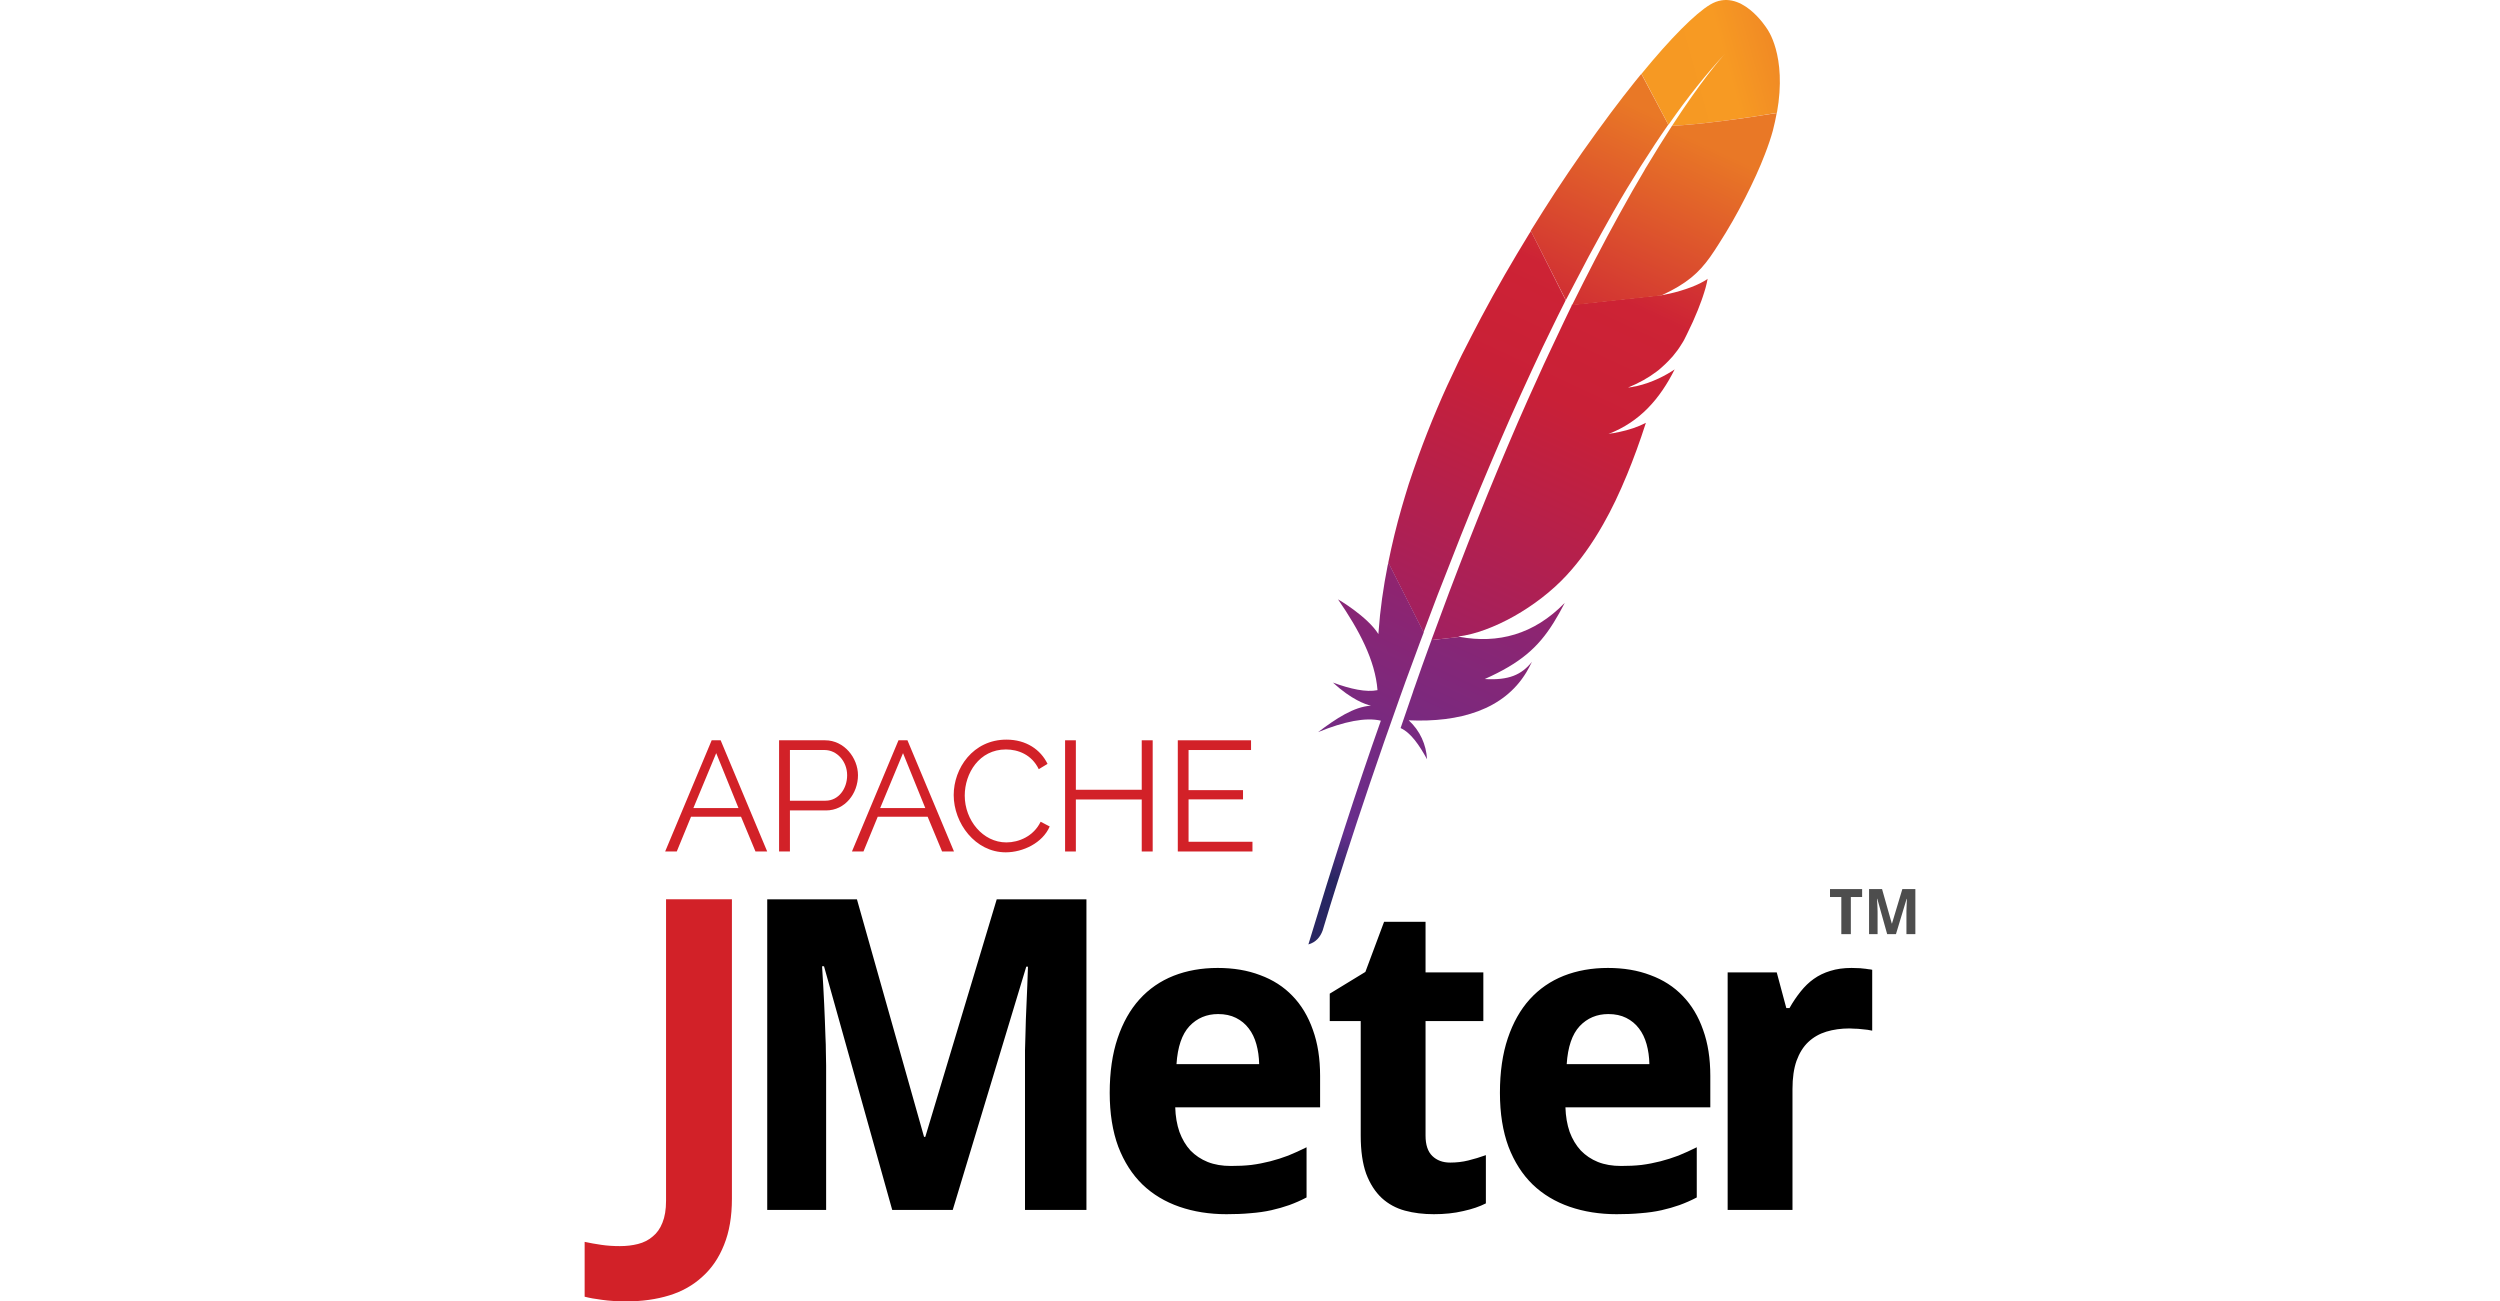 <?xml version="1.0" encoding="UTF-8"?>
<svg xmlns="http://www.w3.org/2000/svg" width="146" height="76" viewBox="0 0 146 76" fill="none">
  <path d="M36.588 76C36.05 76 35.579 75.971 35.173 75.913C34.768 75.863 34.424 75.801 34.143 75.727V72.525C34.449 72.591 34.772 72.649 35.111 72.698C35.442 72.748 35.806 72.773 36.203 72.773C36.584 72.773 36.936 72.731 37.258 72.649C37.589 72.566 37.875 72.421 38.115 72.214C38.363 72.016 38.553 71.747 38.686 71.408C38.826 71.068 38.897 70.642 38.897 70.129V52.518H42.744V70.005C42.744 71.048 42.591 71.945 42.285 72.698C41.987 73.451 41.565 74.072 41.019 74.56C40.481 75.056 39.836 75.421 39.083 75.652C38.33 75.884 37.498 76 36.588 76Z" fill="#D22128"></path>
  <path d="M44.806 52.52V70.662H48.246V62.221C48.246 61.989 48.239 61.73 48.231 61.44C48.231 61.151 48.223 60.85 48.206 60.536C48.198 60.221 48.188 59.905 48.172 59.582C48.163 59.259 48.149 58.944 48.132 58.638C48.099 57.926 48.058 57.19 48.009 56.429H48.122L52.106 70.662H55.639L59.934 56.453H60.033C60.008 57.206 59.982 57.928 59.949 58.623C59.941 58.921 59.926 59.228 59.91 59.542C59.901 59.857 59.893 60.165 59.885 60.472C59.877 60.778 59.868 61.068 59.86 61.341C59.86 61.614 59.86 61.858 59.86 62.073V70.662H63.448V52.52H58.209L54.038 66.392H53.964L50.045 52.52H44.806ZM80.83 53.834L79.738 56.76L77.657 58.03V59.631H79.466V66.318C79.466 67.212 79.572 67.956 79.787 68.552C80.01 69.139 80.316 69.61 80.697 69.966C81.077 70.313 81.529 70.561 82.051 70.702C82.572 70.843 83.132 70.909 83.736 70.909C84.356 70.909 84.93 70.851 85.451 70.727C85.981 70.611 86.42 70.459 86.775 70.277V67.46C86.428 67.584 86.087 67.689 85.748 67.771C85.416 67.854 85.062 67.895 84.69 67.895C84.26 67.895 83.912 67.766 83.647 67.509C83.382 67.253 83.252 66.856 83.252 66.318V59.631H86.627V56.79H83.252V53.834H80.83ZM71.114 56.528C70.17 56.528 69.311 56.681 68.534 56.987C67.764 57.294 67.101 57.749 66.547 58.361C66.001 58.965 65.573 59.724 65.267 60.635C64.961 61.545 64.807 62.606 64.807 63.822C64.807 65.022 64.975 66.072 65.306 66.966C65.646 67.851 66.116 68.587 66.72 69.175C67.324 69.754 68.044 70.185 68.88 70.475C69.715 70.764 70.63 70.909 71.623 70.909C72.136 70.909 72.606 70.892 73.036 70.85C73.466 70.817 73.87 70.76 74.242 70.677C74.614 70.594 74.964 70.492 75.295 70.376C75.634 70.252 75.972 70.105 76.303 69.931V67C75.939 67.182 75.583 67.344 75.235 67.485C74.888 67.617 74.534 67.73 74.178 67.821C73.822 67.912 73.456 67.984 73.076 68.033C72.703 68.075 72.306 68.093 71.885 68.092C71.38 68.093 70.927 68.017 70.53 67.86C70.141 67.703 69.803 67.478 69.522 67.188C69.249 66.89 69.037 66.528 68.88 66.106C68.731 65.675 68.649 65.197 68.633 64.668H77.094V62.829C77.094 61.819 76.955 60.928 76.674 60.15C76.4 59.364 76.004 58.701 75.483 58.163C74.969 57.626 74.339 57.221 73.595 56.948C72.858 56.666 72.032 56.528 71.114 56.528ZM93.902 56.528C92.959 56.528 92.1 56.681 91.322 56.987C90.553 57.294 89.89 57.749 89.335 58.361C88.789 58.965 88.362 59.724 88.055 60.635C87.749 61.545 87.596 62.606 87.596 63.822C87.596 65.022 87.764 66.072 88.095 66.966C88.434 67.851 88.904 68.587 89.508 69.175C90.112 69.754 90.832 70.185 91.668 70.475C92.504 70.764 93.418 70.909 94.411 70.909C94.924 70.909 95.394 70.892 95.825 70.85C96.255 70.817 96.658 70.76 97.031 70.677C97.403 70.594 97.752 70.492 98.083 70.376C98.422 70.252 98.76 70.105 99.091 69.931V67C98.727 67.182 98.371 67.344 98.024 67.485C97.676 67.617 97.322 67.73 96.966 67.821C96.611 67.912 96.245 67.984 95.864 68.033C95.492 68.075 95.095 68.093 94.673 68.092C94.168 68.093 93.716 68.017 93.319 67.86C92.93 67.703 92.597 67.478 92.316 67.188C92.043 66.89 91.825 66.528 91.668 66.106C91.519 65.675 91.438 65.197 91.421 64.668H99.882V62.829C99.882 61.819 99.743 60.928 99.462 60.15C99.189 59.364 98.792 58.701 98.271 58.163C97.758 57.626 97.128 57.221 96.383 56.948C95.647 56.666 94.82 56.528 93.902 56.528ZM108.131 56.528C107.667 56.528 107.254 56.585 106.89 56.701C106.534 56.808 106.211 56.963 105.922 57.17C105.64 57.369 105.387 57.617 105.156 57.907C104.924 58.196 104.707 58.514 104.508 58.87H104.32L103.762 56.79H100.895V70.662H104.681V63.6C104.681 62.946 104.761 62.396 104.918 61.949C105.084 61.494 105.311 61.13 105.6 60.857C105.898 60.576 106.253 60.373 106.658 60.249C107.072 60.125 107.519 60.061 108.007 60.061C108.09 60.061 108.194 60.068 108.319 60.076C108.443 60.076 108.565 60.084 108.689 60.101C108.822 60.109 108.949 60.124 109.065 60.14C109.181 60.157 109.27 60.173 109.337 60.19V56.636C109.287 56.62 109.214 56.61 109.114 56.602C109.023 56.585 108.919 56.571 108.803 56.562C108.695 56.546 108.581 56.538 108.457 56.538C108.341 56.529 108.23 56.528 108.131 56.528ZM71.138 59.221C71.535 59.221 71.883 59.295 72.181 59.444C72.479 59.593 72.729 59.797 72.927 60.061C73.126 60.318 73.273 60.625 73.372 60.981C73.471 61.336 73.527 61.725 73.535 62.147H68.707C68.773 61.138 69.024 60.4 69.463 59.928C69.91 59.456 70.468 59.221 71.138 59.221ZM93.927 59.221C94.324 59.221 94.672 59.295 94.97 59.444C95.267 59.593 95.517 59.797 95.716 60.061C95.915 60.318 96.061 60.625 96.161 60.981C96.26 61.336 96.316 61.725 96.324 62.147H91.495C91.561 61.138 91.813 60.4 92.251 59.928C92.698 59.456 93.257 59.221 93.927 59.221Z" fill="black"></path>
  <path d="M108.089 54.554H107.533V52.386H106.872V51.922H108.748V52.386H108.089V54.554Z" fill="#4D4D4D"></path>
  <path d="M110.211 54.554L109.633 52.489H109.617C109.624 52.599 109.63 52.706 109.635 52.809C109.638 52.854 109.639 52.899 109.641 52.946C109.643 52.993 109.645 53.039 109.646 53.085C109.648 53.13 109.65 53.174 109.65 53.216C109.651 53.258 109.651 53.296 109.651 53.33V54.554H109.153V51.922H109.912L110.481 53.934H110.492L111.097 51.922H111.857V54.554H111.336V53.308C111.336 53.277 111.336 53.241 111.336 53.202C111.338 53.162 111.339 53.12 111.34 53.076C111.341 53.031 111.342 52.986 111.344 52.941C111.346 52.895 111.348 52.851 111.349 52.807C111.354 52.707 111.358 52.602 111.362 52.492H111.347L110.724 54.554H110.211Z" fill="#4D4D4D"></path>
  <path d="M38.845 49.727L41.562 43.233H42.086L44.804 49.727H44.12L43.277 47.699H40.355L39.523 49.727H38.845ZM41.827 43.983L40.493 47.191H43.128L41.827 43.983Z" fill="#D22128"></path>
  <path d="M45.498 49.727V43.233H48.188C49.302 43.233 50.106 44.264 50.106 45.273C50.106 46.331 49.357 47.329 48.243 47.329H46.132V49.727H45.498ZM46.132 46.761H48.21C48.977 46.761 49.473 46.056 49.473 45.273C49.473 44.457 48.872 43.801 48.155 43.801H46.132V46.761Z" fill="#D22128"></path>
  <path d="M49.754 49.727L52.472 43.233H52.995L55.713 49.727H55.018L54.175 47.699H51.259L50.426 49.727H49.754ZM52.736 43.983L51.402 47.191H54.037L52.736 43.983Z" fill="#D22128"></path>
  <path d="M58.778 43.194C59.93 43.194 60.773 43.779 61.176 44.611L60.663 44.92C60.25 44.06 59.445 43.768 58.745 43.768C57.19 43.768 56.341 45.157 56.341 46.463C56.341 47.897 57.394 49.197 58.772 49.197C59.505 49.197 60.365 48.834 60.773 47.99L61.303 48.266C60.884 49.236 59.731 49.776 58.734 49.776C56.953 49.776 55.696 48.073 55.696 46.43C55.696 44.87 56.821 43.194 58.778 43.194Z" fill="#D22128"></path>
  <path d="M67.317 43.233V49.727H66.677V46.69H62.83V49.727H62.201V43.233H62.83V46.122H66.677V43.233H67.317Z" fill="#D22128"></path>
  <path d="M73.144 49.159V49.727H68.783V43.233H73.061V43.801H69.412V46.144H72.592V46.684H69.412V49.159H73.144Z" fill="#D22128"></path>
  <path d="M99.879 0.265C99.014 0.78 97.572 2.222 95.863 4.313L97.438 7.289C98.54 5.703 99.673 4.282 100.806 3.067C100.888 2.974 100.94 2.922 100.94 2.922C100.899 2.974 100.847 3.015 100.806 3.067C100.435 3.468 99.323 4.766 97.644 7.351C99.261 7.268 101.743 6.939 103.772 6.588C104.379 3.211 103.185 1.666 103.185 1.666C103.185 1.666 101.661 -0.795 99.879 0.265Z" fill="url(#paint0_linear_2493_1530)"></path>
  <path d="M94.575 25.249C94.369 25.29 94.163 25.321 93.957 25.352C94.061 25.342 94.174 25.321 94.277 25.3C94.38 25.29 94.483 25.27 94.575 25.249Z" fill="#BE202E"></path>
  <path opacity="0.35" d="M94.575 25.249C94.369 25.29 94.163 25.321 93.957 25.352C94.061 25.342 94.174 25.321 94.277 25.3C94.38 25.29 94.483 25.27 94.575 25.249Z" fill="#BE202E"></path>
  <path d="M95.111 22.644C95.1 22.644 95.1 22.644 95.111 22.644C95.142 22.644 95.172 22.634 95.203 22.634C95.337 22.613 95.471 22.592 95.595 22.561C95.44 22.592 95.275 22.613 95.111 22.644Z" fill="#BE202E"></path>
  <path opacity="0.35" d="M95.111 22.644C95.1 22.644 95.1 22.644 95.111 22.644C95.142 22.644 95.172 22.634 95.203 22.634C95.337 22.613 95.471 22.592 95.595 22.561C95.44 22.592 95.275 22.613 95.111 22.644Z" fill="#BE202E"></path>
  <path d="M92.784 14.971C93.268 14.075 93.752 13.2 94.236 12.345C94.74 11.459 95.255 10.605 95.78 9.771C95.811 9.719 95.842 9.668 95.873 9.626C96.388 8.813 96.903 8.03 97.428 7.278L95.853 4.312C95.739 4.457 95.616 4.601 95.492 4.755C95.039 5.322 94.565 5.929 94.081 6.578C93.535 7.309 92.979 8.082 92.403 8.895C91.877 9.647 91.342 10.44 90.806 11.254C90.353 11.954 89.9 12.664 89.447 13.396C89.426 13.426 89.416 13.447 89.395 13.478L91.445 17.525C91.898 16.67 92.341 15.816 92.784 14.971Z" fill="url(#paint1_linear_2493_1530)"></path>
  <path d="M83.443 37.802C83.175 38.544 82.897 39.306 82.63 40.088C82.63 40.099 82.619 40.109 82.619 40.119C82.578 40.233 82.537 40.336 82.506 40.449C82.321 40.974 82.166 41.448 81.795 42.519C82.403 42.797 82.887 43.518 83.34 44.342C83.289 43.487 82.939 42.684 82.269 42.066C85.245 42.2 87.82 41.448 89.138 39.264C89.251 39.069 89.365 38.863 89.468 38.647C88.86 39.409 88.118 39.738 86.708 39.656C88.778 38.729 89.818 37.833 90.734 36.36C90.951 36.01 91.167 35.629 91.383 35.207C89.57 37.071 87.47 37.596 85.256 37.195L83.598 37.38C83.546 37.524 83.495 37.658 83.443 37.802Z" fill="url(#paint2_linear_2493_1530)"></path>
  <path d="M84.216 34.085C84.576 33.158 84.947 32.221 85.318 31.273C85.678 30.367 86.049 29.461 86.43 28.544C86.811 27.628 87.202 26.711 87.594 25.795C87.995 24.858 88.407 23.931 88.829 23.004C89.241 22.087 89.674 21.171 90.096 20.265C90.25 19.935 90.405 19.616 90.57 19.286C90.837 18.73 91.115 18.174 91.394 17.618C91.404 17.587 91.424 17.556 91.435 17.525L89.406 13.488C89.375 13.54 89.344 13.602 89.303 13.653C88.829 14.436 88.345 15.229 87.882 16.042C87.408 16.866 86.945 17.7 86.492 18.555C86.111 19.276 85.74 19.997 85.369 20.728C85.297 20.872 85.225 21.027 85.153 21.171C84.71 22.087 84.298 22.983 83.938 23.838C83.526 24.806 83.165 25.733 82.846 26.608C82.64 27.185 82.444 27.741 82.269 28.276C82.125 28.73 81.991 29.193 81.857 29.646C81.548 30.717 81.291 31.788 81.075 32.859L83.134 36.927C83.402 36.196 83.69 35.465 83.969 34.713C84.051 34.507 84.133 34.301 84.216 34.085Z" fill="url(#paint3_linear_2493_1530)"></path>
  <path d="M81.043 33.004C80.786 34.301 80.6 35.599 80.508 36.896C80.508 36.938 80.498 36.989 80.498 37.03C79.859 36 78.129 34.991 78.139 35.001C79.375 36.793 80.312 38.565 80.446 40.305C79.787 40.439 78.881 40.243 77.841 39.862C78.932 40.861 79.746 41.139 80.065 41.211C79.066 41.273 78.026 41.963 76.976 42.756C78.51 42.128 79.756 41.881 80.642 42.087C79.231 46.072 77.82 50.48 76.409 55.155C76.842 55.031 77.099 54.733 77.243 54.341C77.49 53.497 79.169 47.936 81.785 40.635C81.857 40.428 81.939 40.223 82.011 40.006C82.032 39.944 82.053 39.893 82.073 39.831C82.351 39.069 82.64 38.286 82.938 37.483C83.01 37.298 83.072 37.123 83.144 36.938V36.927L81.085 32.859C81.064 32.911 81.054 32.952 81.043 33.004Z" fill="url(#paint4_linear_2493_1530)"></path>
  <path d="M91.774 17.875C91.713 17.999 91.661 18.112 91.599 18.236C91.424 18.607 91.239 18.977 91.064 19.358C90.868 19.77 90.672 20.193 90.466 20.625C90.364 20.841 90.261 21.058 90.158 21.284C89.849 21.954 89.54 22.644 89.221 23.354C88.829 24.23 88.438 25.136 88.036 26.083C87.655 26.979 87.264 27.916 86.873 28.874C86.502 29.791 86.121 30.728 85.74 31.706C85.4 32.571 85.06 33.467 84.71 34.383C84.689 34.425 84.679 34.476 84.658 34.517C84.319 35.424 83.968 36.361 83.618 37.319C83.608 37.339 83.598 37.36 83.598 37.38L85.256 37.195C85.225 37.185 85.194 37.185 85.153 37.174C87.14 36.927 89.777 35.444 91.476 33.611C92.258 32.767 92.969 31.778 93.628 30.614C94.122 29.749 94.576 28.792 95.018 27.721C95.399 26.794 95.77 25.785 96.12 24.693C95.667 24.93 95.142 25.105 94.565 25.228C94.462 25.249 94.359 25.27 94.256 25.29C94.153 25.311 94.05 25.321 93.937 25.342C95.791 24.631 96.954 23.262 97.799 21.573C97.315 21.902 96.522 22.335 95.575 22.551C95.451 22.582 95.317 22.602 95.183 22.623C95.152 22.623 95.121 22.633 95.08 22.633C95.719 22.366 96.264 22.067 96.738 21.706C96.841 21.634 96.934 21.552 97.026 21.47C97.171 21.346 97.305 21.212 97.438 21.078C97.521 20.986 97.603 20.903 97.686 20.811C97.871 20.594 98.046 20.357 98.201 20.1C98.252 20.017 98.303 19.945 98.345 19.863C98.406 19.739 98.468 19.626 98.52 19.513C98.777 18.998 98.983 18.535 99.148 18.123C99.23 17.917 99.302 17.731 99.364 17.556C99.385 17.484 99.416 17.422 99.436 17.35C99.498 17.155 99.56 16.98 99.601 16.825C99.663 16.599 99.704 16.413 99.725 16.279C99.663 16.331 99.591 16.382 99.508 16.424C98.952 16.753 97.995 17.062 97.222 17.206C97.212 17.206 97.202 17.206 97.191 17.216C97.119 17.227 97.037 17.237 96.954 17.258C96.965 17.247 96.985 17.247 96.996 17.237L91.785 17.803C91.795 17.845 91.785 17.865 91.774 17.875Z" fill="url(#paint5_linear_2493_1530)"></path>
  <path d="M97.644 7.35C97.181 8.061 96.676 8.875 96.13 9.781C96.1 9.832 96.069 9.873 96.048 9.925C95.574 10.718 95.08 11.583 94.555 12.541C94.102 13.364 93.628 14.24 93.134 15.198C92.701 16.021 92.269 16.897 91.805 17.824L97.016 17.257C98.53 16.557 99.21 15.929 99.869 15.012C100.044 14.765 100.219 14.497 100.394 14.219C100.929 13.385 101.455 12.469 101.918 11.552C102.371 10.666 102.773 9.791 103.071 9.008C103.267 8.504 103.422 8.04 103.535 7.628C103.627 7.268 103.7 6.928 103.761 6.599C101.743 6.938 99.261 7.268 97.644 7.35Z" fill="url(#paint6_linear_2493_1530)"></path>
  <path d="M94.277 25.311C94.174 25.331 94.071 25.341 93.957 25.362C94.061 25.341 94.163 25.321 94.277 25.311Z" fill="#BE202E"></path>
  <path opacity="0.35" d="M94.277 25.311C94.174 25.331 94.071 25.341 93.957 25.362C94.061 25.341 94.163 25.321 94.277 25.311Z" fill="#BE202E"></path>
  <path d="M94.277 25.311C94.174 25.331 94.071 25.341 93.957 25.362C94.061 25.341 94.163 25.321 94.277 25.311Z" fill="url(#paint7_linear_2493_1530)"></path>
  <path d="M95.101 22.643C95.132 22.643 95.162 22.633 95.204 22.633C95.173 22.633 95.142 22.643 95.101 22.643Z" fill="#BE202E"></path>
  <path opacity="0.35" d="M95.101 22.643C95.132 22.643 95.162 22.633 95.204 22.633C95.173 22.633 95.142 22.643 95.101 22.643Z" fill="#BE202E"></path>
  <path d="M95.101 22.643C95.132 22.643 95.162 22.633 95.204 22.633C95.173 22.633 95.142 22.643 95.101 22.643Z" fill="url(#paint8_linear_2493_1530)"></path>
  <defs>
    <linearGradient id="paint0_linear_2493_1530" x1="97.207" y1="4.672" x2="108.755" y2="1.461" gradientUnits="userSpaceOnUse">
      <stop stop-color="#F69923"></stop>
      <stop offset="0.312" stop-color="#F79A23"></stop>
      <stop offset="0.838" stop-color="#E97826"></stop>
    </linearGradient>
    <linearGradient id="paint1_linear_2493_1530" x1="71.931" y1="56.498" x2="95.418" y2="6.129" gradientUnits="userSpaceOnUse">
      <stop offset="0.323" stop-color="#9E2064"></stop>
      <stop offset="0.63" stop-color="#C92037"></stop>
      <stop offset="0.751" stop-color="#CD2335"></stop>
      <stop offset="1" stop-color="#E97826"></stop>
    </linearGradient>
    <linearGradient id="paint2_linear_2493_1530" x1="79.819" y1="52.774" x2="93.814" y2="22.758" gradientUnits="userSpaceOnUse">
      <stop stop-color="#282662"></stop>
      <stop offset="0.095" stop-color="#662E8D"></stop>
      <stop offset="0.788" stop-color="#9F2064"></stop>
      <stop offset="0.949" stop-color="#CD2032"></stop>
    </linearGradient>
    <linearGradient id="paint3_linear_2493_1530" x1="72.781" y1="53.451" x2="96.268" y2="3.081" gradientUnits="userSpaceOnUse">
      <stop offset="0.323" stop-color="#9E2064"></stop>
      <stop offset="0.63" stop-color="#C92037"></stop>
      <stop offset="0.751" stop-color="#CD2335"></stop>
      <stop offset="1" stop-color="#E97826"></stop>
    </linearGradient>
    <linearGradient id="paint4_linear_2493_1530" x1="75.175" y1="50.095" x2="87.518" y2="23.624" gradientUnits="userSpaceOnUse">
      <stop stop-color="#282662"></stop>
      <stop offset="0.095" stop-color="#662E8D"></stop>
      <stop offset="0.788" stop-color="#9F2064"></stop>
      <stop offset="0.949" stop-color="#CD2032"></stop>
    </linearGradient>
    <linearGradient id="paint5_linear_2493_1530" x1="77.994" y1="55.882" x2="101.481" y2="5.512" gradientUnits="userSpaceOnUse">
      <stop offset="0.323" stop-color="#9E2064"></stop>
      <stop offset="0.63" stop-color="#C92037"></stop>
      <stop offset="0.751" stop-color="#CD2335"></stop>
      <stop offset="1" stop-color="#E97826"></stop>
    </linearGradient>
    <linearGradient id="paint6_linear_2493_1530" x1="76.278" y1="58.885" x2="99.765" y2="8.515" gradientUnits="userSpaceOnUse">
      <stop offset="0.323" stop-color="#9E2064"></stop>
      <stop offset="0.63" stop-color="#C92037"></stop>
      <stop offset="0.751" stop-color="#CD2335"></stop>
      <stop offset="1" stop-color="#E97826"></stop>
    </linearGradient>
    <linearGradient id="paint7_linear_2493_1530" x1="79.545" y1="56.604" x2="103.032" y2="6.235" gradientUnits="userSpaceOnUse">
      <stop offset="0.323" stop-color="#9E2064"></stop>
      <stop offset="0.63" stop-color="#C92037"></stop>
      <stop offset="0.751" stop-color="#CD2335"></stop>
      <stop offset="1" stop-color="#E97826"></stop>
    </linearGradient>
    <linearGradient id="paint8_linear_2493_1530" x1="79.367" y1="56.518" x2="102.851" y2="6.151" gradientUnits="userSpaceOnUse">
      <stop offset="0.323" stop-color="#9E2064"></stop>
      <stop offset="0.63" stop-color="#C92037"></stop>
      <stop offset="0.751" stop-color="#CD2335"></stop>
      <stop offset="1" stop-color="#E97826"></stop>
    </linearGradient>
  </defs>
</svg>
